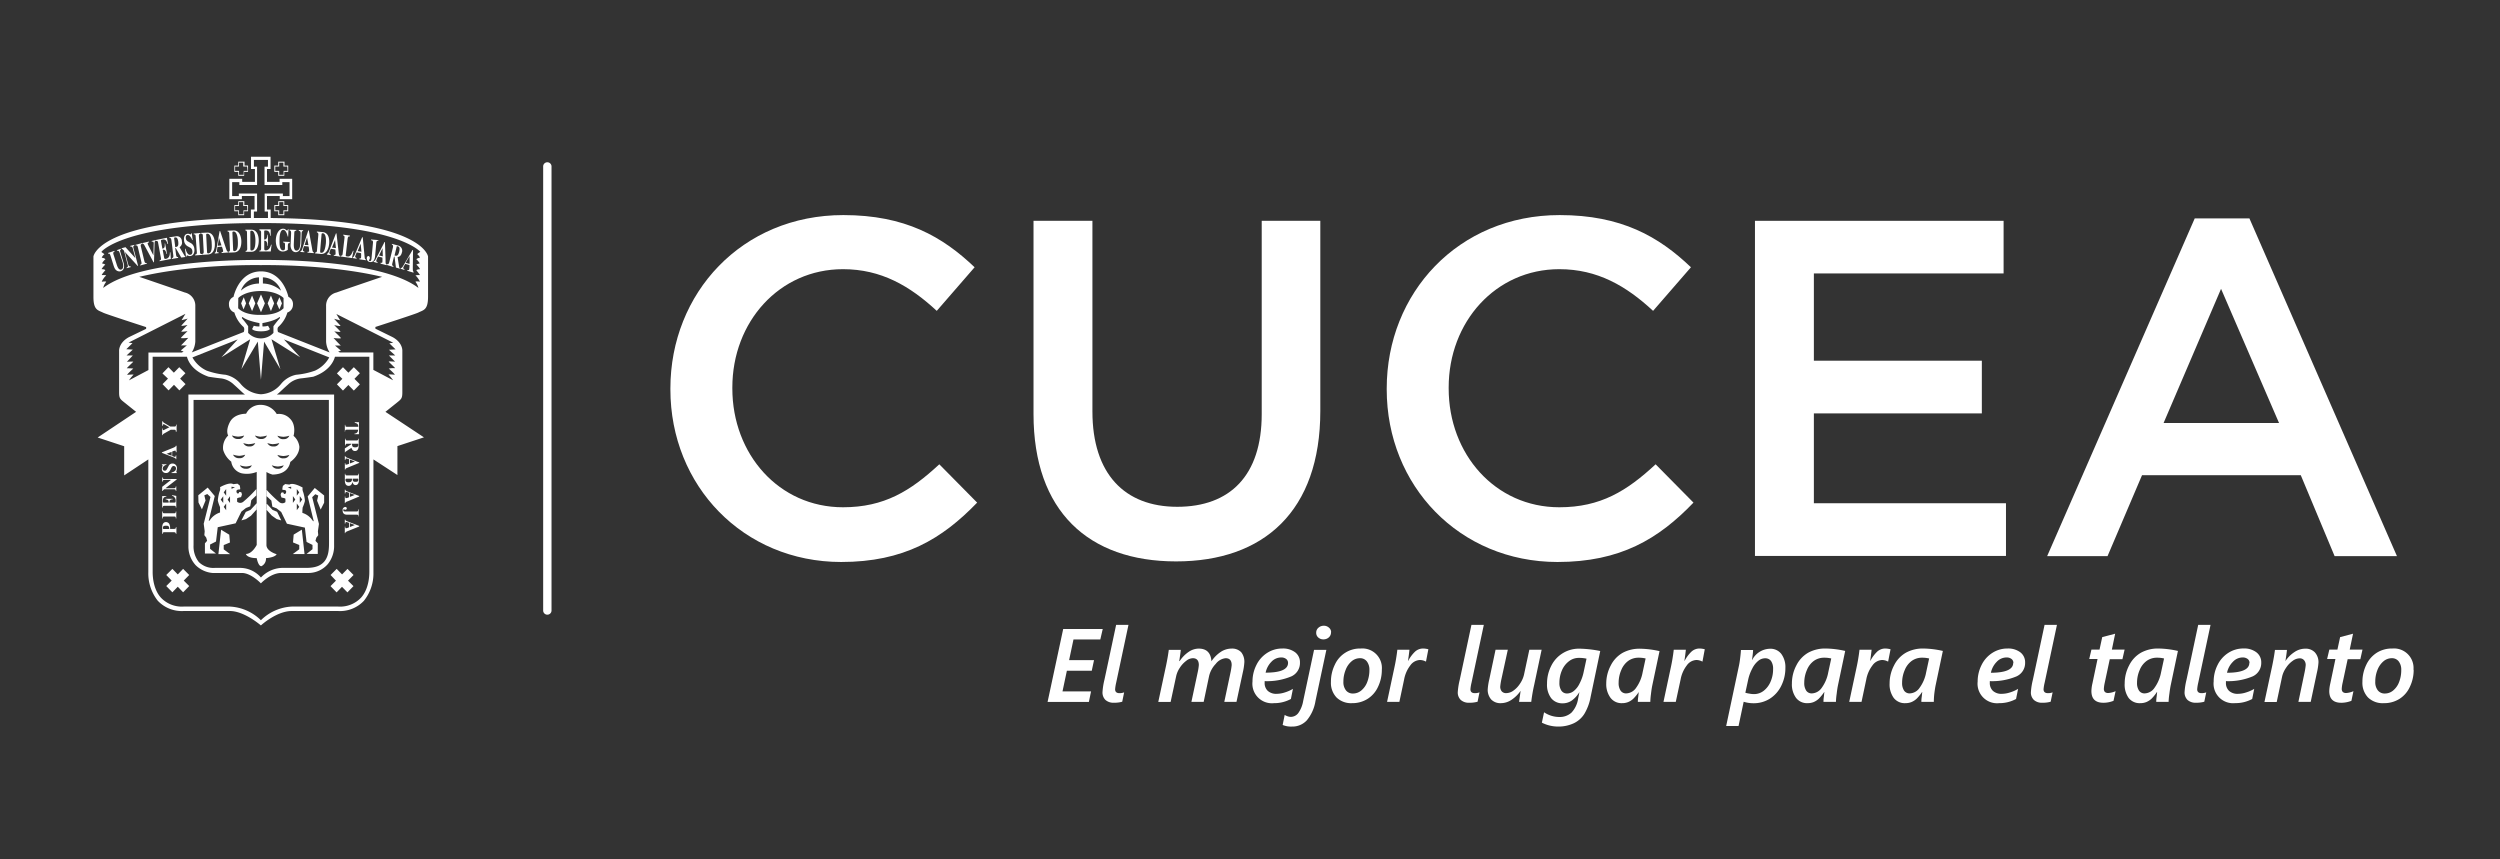 <svg xmlns="http://www.w3.org/2000/svg" viewBox="0 0 640 220"><rect x="0" y="0" width="640" height="220" fill="#333333" stroke="none"/><defs><style>.b514507e-4e1c-42c8-88d8-eca8109040fa,.f3b661da-df75-4548-9264-8769cdae2a81{fill:#fff;}.f3b661da-df75-4548-9264-8769cdae2a81{fill-rule:evenodd;}.ec1d80cc-57a2-4873-96e5-b05d0ce2addd{fill:none;}</style></defs><g id="bc7341aa-aa3a-40e1-82d0-fe8bdfac9c85" data-name="Layer 2"><g id="b320e02e-39ca-439a-be63-5fc628ed400a" data-name="Layer 1"><path class="f3b661da-df75-4548-9264-8769cdae2a81" d="M72.78,52.5v-1H71.23v1h-1v1.59h1v1h1.55v-1h1V52.5Zm.77,1.35h-1v1H71.47v-1h-1V52.74h1v-1h1.08v1h1Zm-11-1.35v-1H61v1h-1v1.59h1v1H62.5v-1h1V52.5Zm.78,1.35h-1v1H61.19v-1h-1V52.74h1v-1h1.08v1h1Zm9.5-11.46v-1H71.23v1h-1V44h1v1h1.55V44h1V42.39Zm.77,1.36h-1v1H71.47v-1h-1V42.64h1v-1h1.08v1h1Zm-11-1.36v-1H61v1h-1V44h1v1H62.5V44h1V42.39Zm.78,1.36h-1v1H61.19v-1h-1V42.64h1v-1h1.08v1h1Zm-1.65,33.9.67-1.56L63,77.65l-.66,1.57Zm1.95,0,.85-2,.83,2-.83,2Zm8.5,0-.66-1.56-.68,1.56.68,1.57Zm-2,0-.82-2-.84,2,.84,2Zm-2.37,0-1-2.29-1,2.29,1,2.29Zm20.46,58.83v-1.65h.13c0,.3,0,.41.22.41a3.27,3.27,0,0,0,.72-.25v-1.14a3.9,3.9,0,0,0-.7-.22c-.21,0-.21.23-.24.42h-.13V133h.13c0,.28.24.35.63.5l2.92,1.13v.16l-2.79,1.12c-.59.24-.76.32-.76.57Zm1.29-1.56,1.28-.51-1.28-.49Zm2.19-2.71c0-.29,0-.45-.49-.45H88.87c-1,0-1.16-.59-1.16-1.11a.77.77,0,0,1,.67-.87.37.37,0,0,1,.4.35.37.37,0,0,1-.4.37c-.19,0-.19-.13-.33-.13s-.16.08-.16.23c0,.33.3.33.45.33h3c.35,0,.36-.24.36-.53h.13v1.81Zm-3.48-3.44v-1.65h.13c0,.31,0,.41.22.41a2.7,2.7,0,0,0,.72-.23v-1.14a3.89,3.89,0,0,0-.7-.24c-.21,0-.21.26-.24.41h-.13v-1h.13c0,.28.24.36.63.52l2.92,1.12v.14l-2.79,1.17c-.59.21-.76.29-.76.53Zm1.29-1.56,1.28-.51-1.28-.47Zm-1.16-5.94c0,.29.07.44.39.44h2.6c.33,0,.35-.21.36-.44h.13v1.58c0,.29,0,1.33-.86,1.33-.59,0-.72-.58-.8-.8h0c-.08.44-.34,1-.94,1s-1-.37-1-1.45v-1.64Zm.38,1.27c-.25,0-.34.09-.34.31,0,.56.48.62.81.62.77,0,.84-.44.86-.77v-.16Zm1.5,0c0,.68.2.81.74.81s.7-.13.7-.53-.13-.28-.26-.28Zm-2-2.33v-1.65h.13c0,.3,0,.4.22.4a3.19,3.19,0,0,0,.72-.24v-1.15a4.44,4.44,0,0,0-.7-.21c-.21,0-.21.25-.24.42h-.13v-1.06h.13c0,.28.24.36.63.52l2.92,1.14v.12l-2.79,1.15c-.59.25-.76.3-.76.56Zm1.29-1.57,1.28-.49-1.28-.5Zm-1.29-2.79v-1.06l1.67-1.07v-.13h-1c-.43,0-.45.11-.5.45h-.13v-1.72h.13c0,.34.07.44.5.44H91.2c.45,0,.47-.15.49-.44h.13V114c0,.34,0,1.46-.94,1.46-.66,0-.81-.55-.91-.82l-1.51,1a.25.25,0,0,0-.12.22Zm1.84-2.26c0,.67.12.93.83.93.53,0,.77-.21.77-.61s-.06-.28-.24-.32Zm-1.84-3v-1.82h.13c0,.37,0,.49.5.49h2.81c0-.35,0-.87-.9-1v-.17l1.07,0v3.07H90.75V111a.88.88,0,0,0,.9-1H88.84c-.46,0-.47.12-.5.5Zm-46.55-2.75a.43.43,0,0,0,.2.36l1.66,1h1c.45,0,.45-.14.49-.5h.13v1.8H45c0-.35,0-.49-.49-.49h-.79l-1.77,1a.46.46,0,0,0-.29.39h-.14v-1.7h.14c0,.35,0,.42.18.42a1.09,1.09,0,0,0,.3-.13l1.23-.61-1-.57a1.39,1.39,0,0,0-.47-.21c-.22,0-.24.19-.24.44h-.14v-1.13Zm3.47,6.28v1.65H45c0-.31,0-.41-.21-.41a3.23,3.23,0,0,0-.7.24v1.14a3,3,0,0,0,.68.22c.21,0,.22-.25.23-.4h.13v1H45c0-.26-.23-.34-.63-.49l-2.92-1.14v-.13l2.81-1.14c.57-.24.75-.33.74-.56Zm-1.26,1.55-1.3.51,1.3.49Zm-1.28,3.29c-.37.09-1,.4-1,1a.5.5,0,0,0,.51.54c.28,0,.4-.09.63-.52l.39-.75a1.09,1.09,0,0,1,1-.57,1.13,1.13,0,0,1,1.1,1.27,4.2,4.2,0,0,1-.18.89c0,.09.1.12.18.14v.15H43.92v-.15c.52-.11,1.13-.4,1.13-1a.59.59,0,0,0-.58-.66c-.35,0-.49.23-.66.57l-.16.35c-.44.87-.9.87-1.15.87a1,1,0,0,1-1.06-1.13,3.29,3.29,0,0,1,.19-.79c0-.13-.1-.15-.19-.17v-.15h1.15ZM45,125.71c0-.31-.08-.45-.42-.45H42.05c-.39.28-.39.38-.39.43h-.14v-1.07l2.27-1.77h-1.6c-.33,0-.51.06-.53.46h-.14v-1.09h.14c0,.36.16.41.41.41h3.16v.13L42.33,125h2.15c.37,0,.48-.11.52-.48h.13v1.16Zm-3.48,4.22V127h1.07v.12c-.75.12-.89.48-.89,1.17,0,.29,0,.37.25.37h1.24c0-.49-.12-.74-.79-.82v-.14h1.81v.14c-.67,0-.84.31-.84.82h1.29c.25,0,.31-.08.31-.41a1.31,1.31,0,0,0-.95-1.36v-.14l1.11.2v3H45c0-.28,0-.46-.37-.46H42.05c-.37,0-.39.23-.39.46Zm3.61,1v1.79H45c0-.28,0-.49-.37-.49H42.05c-.37,0-.39.25-.39.49h-.14v-1.79h.14c0,.24,0,.47.39.47h2.58c.33,0,.35-.19.37-.47ZM45,136.68c0-.27,0-.27-.08-.29s-.11-.15-.41-.15H42.14c-.44,0-.46.17-.48.44h-.14V135c0-.4.09-1.35,1-1.35a1,1,0,0,1,.81.47,2.48,2.48,0,0,1,.21,1.28h1c.43,0,.45-.1.49-.45h.13v1.7Zm-1.68-1.25c0-.63-.14-.85-.8-.85s-.81.17-.81.59c0,.17.06.24.19.26Zm29.26-23a1.59,1.59,0,0,1-1.57-.89,6.05,6.05,0,0,0,1.54.28,5.81,5.81,0,0,0,1.52-.28A1.43,1.43,0,0,1,72.58,112.41Zm0,4.91a1.59,1.59,0,0,1-1.57-.89,5.87,5.87,0,0,0,1.54.29,5.64,5.64,0,0,0,1.52-.29A1.43,1.43,0,0,1,72.58,117.32ZM71.16,120a1.59,1.59,0,0,1-1.58-.89,5.44,5.44,0,0,0,1.54.31,5.31,5.31,0,0,0,1.51-.31A1.4,1.4,0,0,1,71.16,120ZM63,120a1.63,1.63,0,0,1-1.59-.89,5.66,5.66,0,0,0,1.56.31,5.3,5.3,0,0,0,1.5-.31A1.41,1.41,0,0,1,63,120Zm-3.29-3.6a5.88,5.88,0,0,0,1.55.29,5.62,5.62,0,0,0,1.51-.29,1.42,1.42,0,0,1-1.49.89A1.62,1.62,0,0,1,59.67,116.43Zm-.28-4.91a6.16,6.16,0,0,0,1.54.28,5.83,5.83,0,0,0,1.53-.28,1.43,1.43,0,0,1-1.5.89A1.62,1.62,0,0,1,59.39,111.52Zm4.39,2.2a6,6,0,0,0,1.52-.27,1.43,1.43,0,0,1-1.48.87,1.59,1.59,0,0,1-1.58-.87A6.36,6.36,0,0,0,63.78,113.72Zm3-1.92a5.83,5.83,0,0,0,1.53-.28,1.45,1.45,0,0,1-1.5.89,1.61,1.61,0,0,1-1.58-.89A6.07,6.07,0,0,0,66.76,111.8Zm3.15,1.92a6,6,0,0,0,1.52-.27,1.4,1.4,0,0,1-1.48.87,1.59,1.59,0,0,1-1.57-.87A6,6,0,0,0,69.91,113.72Zm5.2-2.17s.73-2.67-.89-4.3A3.87,3.87,0,0,0,70.85,106a4.82,4.82,0,0,0-4.1-2.36A4.06,4.06,0,0,0,63,105.92s-3-.12-4.17,2.17-.41,3.4-.41,3.4a4.32,4.32,0,0,0-1.29,3.69,6,6,0,0,0,2.07,3,3.57,3.57,0,0,0,2.72,3,6.8,6.8,0,0,0,3.8-.37V139.5s-1.12,2.31-2.77,2.31c0,0,.22,1.07,2.77,1.07,0,0,.36,2.07,1.19,2.07a2.1,2.1,0,0,0,1.18-2.07s2.25-.12,2.73-1c0,0-2.61-.73-2.61-2.36V120.83a6,6,0,0,0,1.59.67c.3-.06,3.87.13,4.52-3.25,0,0,2.32-1.52,2.32-3.88A4.33,4.33,0,0,0,75.11,111.55ZM50.76,126.79l.05,1.85.88,1.76.93-2.27-.31-1.32.76-.34.81.76-1.73,6.85L52.4,136l-.09,1,.49.65.22.8-.56.64v2.62H55.3l-1.52-1.22v-1.09l1.52-.77.44-3.66,4.58-1,1.48-3,1.16-.92,1.1-.44.27-1.56,1.28-1.22v-1.63a30.84,30.84,0,0,1-3.33,3.25,1.23,1.23,0,0,1-1.57,0,8.12,8.12,0,0,1,0-.86c.07-.15,1-.32,1-.32l.23-.68-.13-.51a.79.79,0,0,0-.58-.12c-.14.68-.7.37-.7-.18s.78-.45.92-.5-.08-1-.08-1l-.58-.46-1.07.13c-1-.63-3.39.77-3.39.77a1.79,1.79,0,0,1-.13,1.14,10.43,10.43,0,0,0-.44,2.28,9,9,0,0,0,.57,1.67c0,.22,0,1.39,0,1.39a4.89,4.89,0,0,0-2.63,2,.39.39,0,0,1-.27.14l1.55-6.35-1.81-2.17Zm8.51-1.65,0-.54.89.14Zm-1,2.77.62-.87v1.72Zm-1,1.85.63-.86v1.72Zm0-3.71.63-.85v1.71Zm-.77,1.86.65-.87v1.72Zm.1,7.7,2.09,1.27.18,2-1.6.66v1.09l1.64,1.23h-3Zm9.12-6.79-1.6,1.72-1.2.51-1.12,2.17,1.17-.33,1.28-.86,1.42-1.58Zm14.86-3.9-1.81,2.17,1.55,6.35a.4.4,0,0,1-.27-.14,4.8,4.8,0,0,0-2.64-2,10.82,10.82,0,0,1,.07-1.39,9.72,9.72,0,0,0,.58-1.67,9.93,9.93,0,0,0-.45-2.28,1.87,1.87,0,0,1-.13-1.14s-2.36-1.4-3.39-.77L73,123.92l-.58.46s-.22.9-.09,1,.93-.1.93.5-.58.86-.72.18a.79.79,0,0,0-.57.12l-.14.51.23.68s1,.17,1,.32a4.88,4.88,0,0,1,0,.86,1.21,1.21,0,0,1-1.56,0,33.21,33.21,0,0,1-3.34-3.25v1.63l1.31,1.22.25,1.56,1.11.44,1.16.92,1.46,3,4.6,1,.43,3.66,1.52.77v1.09l-1.52,1.22h2.87V139.1l-.59-.64.22-.8.49-.65-.09-1,.27-1.88-1.73-6.85.8-.76.75.34-.3,1.32.92,2.27.89-1.76,0-1.85Zm-6.94-.18.9-.14,0,.54Zm1.34,4V127l.62.87Zm1,1.86V128.9l.63.86Zm0-3.71V125.2l.63.85Zm.76,1.85V127l.62.87Zm.53,6.85-2.09,1.27-.17,2,1.6.66v1.09l-1.65,1.23h3Zm-9.12-6.79,1.6,1.72,1.2.51L72,133.22l-1.16-.33L69.58,132l-1.43-1.58Zm22.36,18.4-1.55-1.57-1.39,1.42-1.38-1.42-1.56,1.57L86,148.65l-1.39,1.4,1.56,1.6,1.38-1.43,1.39,1.43,1.55-1.6-1.4-1.4Zm-42.07,0-1.56-1.57-1.37,1.42-1.38-1.42-1.57,1.57,1.39,1.43-1.39,1.4,1.57,1.6,1.38-1.43,1.37,1.43,1.56-1.6-1.4-1.4ZM92.13,95.54,90.58,94l-1.39,1.41L87.8,94l-1.55,1.59,1.39,1.39-1.39,1.41,1.55,1.6,1.39-1.43,1.39,1.43,1.55-1.6-1.39-1.41Zm-44.66,0L45.89,94l-1.38,1.41L43.12,94l-1.54,1.59L43,96.93l-1.39,1.41,1.54,1.6,1.39-1.43,1.38,1.43,1.58-1.6-1.39-1.41ZM105.85,69.8l-1.57-.47,0-.19c.32,0,.4.06.47-.18a6.13,6.13,0,0,0,.08-1.09l-1.08-.32a6.52,6.52,0,0,0-.5.91c-.08.29.13.39.29.46l0,.18-1-.3.06-.18c.28,0,.42-.22.73-.75L105.61,64l.13,0-.06,4.35c0,.88,0,1.15.22,1.23Zm-1-2.24,0-2-1,1.71Zm-2.49,1.22-1-.28L101,65.71l-.14,0-.39,1.57c-.16.65-.07.68.26.87l-.06.19L99,67.82l.06-.18c.34,0,.46,0,.62-.62l.88-3.55c.16-.7,0-.75-.24-.86l0-.19,1.56.43a1.36,1.36,0,0,1,1,1.81c-.24,1-.8,1.09-1.1,1.15l.41,2.56c0,.18.1.2.17.21ZM101,65.41c.64.17.92.07,1.19-1,.2-.82.09-1.21-.31-1.33s-.28,0-.37.24Zm-2,2.49-1.57-.4,0-.23c.32,0,.41.08.46-.2a6.85,6.85,0,0,0,0-1.13l-1.11-.27a6.09,6.09,0,0,0-.44,1c-.09.3.15.37.32.46l0,.18-1-.25,0-.19c.27,0,.41-.26.69-.82l2.09-4.1.11,0,.15,4.49c0,.9,0,1.21.28,1.24Zm-1-2.27-.07-2.08-.89,1.84Zm-1.13-4c-.32,0-.49,0-.55.66l-.29,3.25c-.13,1.36-.76,1.6-1.31,1.55a.93.93,0,0,1-.82-1c0-.41.28-.56.43-.56a.52.52,0,0,1,.34.61c0,.28-.17.25-.19.46a.22.22,0,0,0,.2.26c.34,0,.38-.4.42-.63l.39-4.15c0-.5-.2-.55-.5-.57l0-.2,1.87.15Zm-3.15,5L92,66.38l0-.21c.3,0,.39,0,.43-.23a5.47,5.47,0,0,0,0-1.13l-1.11-.2a10.51,10.51,0,0,0-.4,1c0,.29.19.39.36.42l0,.2-1-.17,0-.21c.28,0,.38-.28.64-.86l1.79-4.25.15,0,.43,4.47c.08.92.11,1.18.35,1.2Zm-1.19-2.19-.2-2.05-.77,1.89ZM90.1,66.06l-2.88-.39,0-.21c.29,0,.45,0,.5-.53l.47-4c.07-.56-.14-.6-.34-.66v-.2l1.74.24,0,.2c-.35,0-.51,0-.61.7l-.45,3.94c-.06.39,0,.46.4.5.73.12,1.09-.54,1.43-1.45l.15,0Zm-3-.35-1.65-.25,0-.2c.34,0,.42,0,.46-.26a7.37,7.37,0,0,0-.07-1.13l-1.14-.18a5.66,5.66,0,0,0-.38,1c0,.31.19.38.36.43l0,.21-1-.17,0-.21c.29,0,.4-.29.65-.87L86,59.75l.14,0,.52,4.52c.1.92.15,1.2.4,1.23ZM86,63.52l-.23-2.07L85,63.37Zm-5.32,1.13c.32,0,.44-.19.46-.49l.36-4.09c0-.49-.18-.53-.38-.57l0-.23,1.54.15c1.39.14,1.72,1.63,1.61,2.91-.14,1.52-.77,2.73-2.06,2.69l-1.56-.15Zm1.28-.44c0,.34,0,.49.23.5.57.06,1-.42,1.23-2.39.06-.77.1-2.53-.77-2.61-.31,0-.33.17-.34.36Zm-1.63.6-1.61-.13v-.21c.31,0,.42,0,.42-.28A6.21,6.21,0,0,0,79,63.1L77.84,63a7.14,7.14,0,0,0-.31,1c0,.31.22.36.38.38v.2l-1-.08v-.21c.28,0,.38-.29.58-.91L78.91,59l.15,0,.79,4.38c.15.89.21,1.18.45,1.18Zm-1.37-2.05-.35-2-.62,1.94Zm-1.35-3.62c-.26,0-.39.13-.4.66l-.09,2.63A4.57,4.57,0,0,1,76.71,64a1.2,1.2,0,0,1-1,.56,1.21,1.21,0,0,1-1-.57,2.21,2.21,0,0,1-.31-1.49l.12-2.74c0-.69-.12-.7-.38-.75v-.22l1.71.07v.21c-.34,0-.5,0-.52.73l-.12,2.74c0,.47,0,1.6.67,1.61.88,0,.93-1.21,1-1.72l.08-2.51c0-.49,0-.77-.47-.83l0-.21,1.09.06Zm-3.47,3.09c-.31,0-.42.06-.46.72l0,1a2.21,2.21,0,0,1-1.36.44c-1.26-.07-1.76-1.53-1.71-3,.08-1.6.83-2.88,1.92-2.84.44,0,.81.44.94.47s.19-.17.25-.37h.14l-.09,1.91h-.12c-.15-.73-.52-1.68-1.09-1.72-.74-.05-1,1.18-1,2.6,0,.57-.1,2.6.85,2.64.45,0,.53-.21.55-.57l0-.84c0-.53-.14-.56-.48-.61v-.2l1.7.08ZM66.4,58.71l2.9,0,0,1.69h-.11C69,59.25,68.68,59,68,59c-.29,0-.36,0-.37.4l0,1.92c.48,0,.74-.2.83-1.22h.13l0,2.83h-.14c0-1.06-.3-1.3-.8-1.31v2c0,.38.07.48.41.48s1-.2,1.33-1.46h.14l-.22,1.74-2.92,0v-.2c.27,0,.44-.06.45-.6l0-4c0-.55-.19-.57-.41-.6Zm-3.52,5.53c.3,0,.41-.25.41-.56l-.06-4.13c0-.5-.22-.52-.41-.54V58.8l1.53,0c1.39,0,1.88,1.44,1.89,2.72,0,1.55-.52,2.86-1.78,2.94H62.88Zm1.21-.6c0,.35.06.49.3.49.58,0,1-.54,1-2.54,0-.77-.15-2.54-1-2.53-.32,0-.31.21-.31.41Zm-5.62.8c.32,0,.42-.26.4-.57l-.18-4.07c0-.49-.24-.51-.43-.53v-.21L59.78,59c1.4-.07,1.92,1.33,2,2.61.07,1.5-.42,2.83-1.69,3l-1.57.07Zm1.21-.62c0,.32.08.47.31.47.57,0,1-.59.9-2.55,0-.77-.24-2.5-1.08-2.47-.34,0-.31.23-.31.41Zm-1.31.82-1.63.13v-.21c.31-.06.4-.08.38-.35a6.2,6.2,0,0,0-.31-1.06l-1.12.08a8.14,8.14,0,0,0-.15,1.07c0,.31.26.31.44.32l0,.19-1,.1,0-.21c.29-.09.32-.36.44-1l.8-4.54h.14l1.4,4.17c.29.86.39,1.12.63,1.09Zm-1.67-1.8-.64-1.93-.32,2ZM51.76,65c.33,0,.4-.27.39-.57l-.22-4.09c0-.51-.26-.51-.45-.52v-.2L53,59.55c1.4-.08,1.93,1.32,2,2.59.08,1.54-.38,2.86-1.65,3l-1.58.1ZM53,64.41c0,.32.08.47.34.46.54-.06,1-.61.85-2.59,0-.75-.25-2.51-1.12-2.45-.32,0-.3.22-.28.42Zm-1.3.84-1.75.14,0-.21c.29-.05.47-.12.44-.63l-.3-4c0-.56-.28-.56-.51-.56v-.2l1.76-.15v.22c-.23,0-.47.07-.42.63l.28,4c0,.54.25.54.53.54Zm-2.46-3.76C49,61,48.6,60.08,48,60.17c-.26,0-.51.32-.43.82a1,1,0,0,0,.63.86l.81.48a1.84,1.84,0,0,1,.74,1.39c.1.69-.09,1.69-1,1.82-.47.07-.73-.17-.87-.15s-.11.17-.11.29l-.15,0-.27-2,.15,0c.2.79.59,1.65,1.23,1.55s.52-.86.51-1a1.08,1.08,0,0,0-.68-.89l-.37-.21a1.86,1.86,0,0,1-1.07-1.56c-.07-.48-.07-1.59.89-1.72.38-.06.65.17.8.15s.13-.13.13-.28l.15,0,.24,1.71ZM47.4,65.8l-1,.14L45,63.51l-.14,0,.2,1.62c.1.66.2.66.54.69l0,.2L44,66.29l0-.21c.33-.11.43-.14.35-.81l-.45-3.63c-.09-.72-.24-.72-.53-.7l0-.2,1.6-.23a1.27,1.27,0,0,1,1.59,1.24,1.37,1.37,0,0,1-.6,1.52l1.28,2.19c.09.15.17.15.21.13Zm-2.53-2.53c.65-.11.87-.32.76-1.39-.11-.83-.37-1.14-.76-1.1s-.27.14-.27.41Zm-5-1.83,2.86-.57.31,1.6-.15,0c-.31-1.12-.7-1.23-1.37-1.1-.27.06-.34.1-.29.45l.34,1.85c.47-.09.69-.35.59-1.34l.11,0,.5,2.7-.12,0c-.24-1-.54-1.17-1-1.08L42,65.89c.05.35.18.44.49.37.47-.09,1-.41,1-1.66l.14,0,.1,1.7-2.88.57,0-.19c.28-.1.42-.15.34-.66l-.71-3.86c-.09-.53-.31-.5-.54-.47Zm0,.21c-.25.12-.29.28-.3.73l-.15,4.76-.12,0L37,62.84c-.22-.41-.29-.42-.52-.42l0-.2,1.63-.38.06.18c-.31.12-.42.15-.35.43a5.57,5.57,0,0,0,.28.63l1.17,2.29.07-2.68a2.48,2.48,0,0,0,0-.55c-.07-.3-.21-.3-.5-.26l0-.19,1-.24Zm-2.29,5.86-1.7.46,0-.2c.26-.1.43-.18.32-.68l-.91-3.8c-.12-.52-.36-.48-.58-.44l0-.18,1.68-.45,0,.2c-.21.07-.45.14-.33.68l.91,3.79c.13.49.33.46.59.43Zm-5.16,1c.28-.13.39-.22.27-.7l-.94-3.62c-.42-.46-.5-.46-.57-.44l-.05-.21,1-.26,2.52,2.8h0l-.61-2.32c-.1-.45-.24-.7-.65-.61l-.05-.21,1.05-.26,0,.17c-.33.17-.3.36-.21.71l1.17,4.5-.13,0-3.24-3.56h0l.81,3.06c.14.54.26.66.64.63l.07.18-1.1.3ZM31,63.82c-.24.16-.33.28-.16.78L31.55,67a3.28,3.28,0,0,1,.19,1.54,1.2,1.2,0,0,1-.77.88,1.28,1.28,0,0,1-1.11-.16c-.3-.21-.5-.44-.77-1.25l-.79-2.51c-.2-.63-.32-.59-.62-.55l0-.2,1.6-.53.05.2c-.3.13-.44.18-.24.83l.8,2.51c.15.43.46,1.46,1.16,1.24s.49-1.44.33-1.9l-.73-2.29c-.15-.45-.28-.7-.71-.6l0-.18,1-.35ZM67.3,71a5.1,5.1,0,0,1,4.64,3.41,7.25,7.25,0,0,0-4.64-1.83Zm-1,0v1.58a7.2,7.2,0,0,0-4.63,1.83A5.11,5.11,0,0,1,66.25,71ZM61,76.29s1.61-1.79,5.8-1.79h0c4.18,0,5.79,1.79,5.79,1.79v2.62c-1.91,1.94-5.68,1.69-5.81,1.69s-3.89.25-5.81-1.69Zm.95,5.15c-.1-.17.14-.29.14-.29,1.15,1,4.33,1.56,4.33,1.56v.85a3.83,3.83,0,0,1-1.44-.17l-.44.84s.33.59,2.27.59h0c2,0,2.28-.59,2.28-.59l-.47-.84a3.82,3.82,0,0,1-1.44.17v-.85s3.17-.51,4.36-1.56c0,0,.2.12.12.29A25.94,25.94,0,0,0,70,83.51v1.71a4.42,4.42,0,0,1-6.47,0V83.51A22.91,22.91,0,0,0,61.91,81.44Zm22.28,57.25c0,1.58,0,3.68-1.28,5.14-.92,1-2.22,1.55-4.59,1.55H72.11a7.79,7.79,0,0,0-5.31,2.46,7.08,7.08,0,0,0-5.25-2.46H55a5.28,5.28,0,0,1-4.1-1.5,6.46,6.46,0,0,1-1.35-4.3v-37.2H84.19Zm1.56-47.36h8.76v55.06c0,1.36-.21,4.49-2.13,6.62a7.36,7.36,0,0,1-5.82,2.27H74.69a12.15,12.15,0,0,0-7.9,3.5,12.17,12.17,0,0,0-7.94-3.5H47a7.37,7.37,0,0,1-5.8-2.27c-1.92-2.13-2.12-5.26-2.12-6.62V91.33h8.78c.28,1.1,1.37,3.64,5.53,5.11,0,0,2.08.33,3.21.43a5.86,5.86,0,0,1,3.3,1.61c.7.61,2.1,1.94,2.35,2.16l.46.36H48.23v39a7.12,7.12,0,0,0,1.85,4.68,7,7,0,0,0,4.3,2h7.54c2.36,0,4.87,2.66,4.87,2.66s2.47-2.66,5.2-2.66H79.1a6.55,6.55,0,0,0,4.81-2.26,7.33,7.33,0,0,0,1.62-4.85V101H70.87l.47-.36c.25-.22,1.64-1.55,2.35-2.16A5.83,5.83,0,0,1,77,96.87c1.12-.1,3.2-.43,3.2-.43C84.35,95,85.44,92.43,85.75,91.33ZM87,90.23,86.56,90l.73-.23-1.54-1.32s1.62,0,1.51,0-1.87-1.92-1.87-1.92,2,.24,1.87,0-1.84-1.85-1.71-1.74,1.65.26,1.61.12-1.61-1.68-1.61-1.68,1.71.37,1.61.18-1.77-1.9-1.61-1.81,1.56.41,1.56.41c-.26-.35-1-1.63-1-1.63l14.56,7.36-1,.15,1.6,1.55-1.7.1L101.18,91l-1.62,0,1.58,1.59s-1.7-.15-1.62,0,1.79,1.71,1.62,1.67a5.88,5.88,0,0,0-1.62.1c.14.08,1.75,1.58,1.52,1.58a9.16,9.16,0,0,0-1.6-.08,13.51,13.51,0,0,1,1.2,1.49l-5.06-2.66V90.23Zm-37.91,0A5.89,5.89,0,0,0,50,87.45V78.39a3.46,3.46,0,0,0-2.72-3.52c-.95-.36-11.63-4-11.63-4,14-3.33,30.58-3,31.1-3h0c.51,0,17.07-.31,31.07,3,0,0-10.67,3.62-11.63,4a3.45,3.45,0,0,0-2.71,3.52v9.06a5.59,5.59,0,0,0,.92,2.78h0L71.17,85s-.36-1,.17-1.39A8,8,0,0,0,73.57,80a2.09,2.09,0,0,0,1.43-2,2,2,0,0,0-1.17-2s-1.3-6.49-7-6.53h0c-5.75,0-7.05,6.53-7.05,6.53a1.94,1.94,0,0,0-1.16,2A2.09,2.09,0,0,0,60,80a8,8,0,0,0,2.23,3.6c.55.42.17,1.39.17,1.39l-13.23,5.2ZM38,94.73l-5,2.65a13.51,13.51,0,0,1,1.2-1.49,9.33,9.33,0,0,0-1.61.08c-.23,0,1.37-1.5,1.51-1.58s-1.41-.13-1.61-.1,1.53-1.54,1.61-1.67-1.61,0-1.61,0L34,91l-1.6,0L34,89.5l-1.67-.1,1.59-1.55-1-.15,14.55-7.36s-.77,1.28-1,1.63c0,0,1.38-.32,1.55-.41s-1.51,1.63-1.59,1.81S48,83.19,48,83.19s-1.55,1.56-1.59,1.68,1.46-.05,1.59-.12-1.55,1.52-1.67,1.74,1.87,0,1.87,0-1.75,1.87-1.87,1.92,1.5,0,1.5,0l-1.56,1.32L47,90l-.42.24H38ZM64.23,55.81c-39.16.39-40.31,9.86-40.31,9.86V76c0,3.44,1.18,3.39,2.49,4.05.67.35,11,3.69,11,3.69v.44L33,86.31c-2.67,1.46-2.51,3.54-2.51,3.54v10.51c0,1.58.22,1.77,1.35,2.67l3,2.4L25,112l6.79,2.24v7.46l6.18-4.09v28.88a11.28,11.28,0,0,0,2.42,7.3,8.43,8.43,0,0,0,6.6,2.63H58.85c3.71,0,7.94,3.69,7.94,3.69s4-3.69,7.9-3.69H86.56a8.38,8.38,0,0,0,6.61-2.63,11.18,11.18,0,0,0,2.43-7.3V117.61l6.14,4V114.2l6.79-2.24-9.86-6.53,3-2.4c1.12-.9,1.33-1.09,1.33-2.67V89.85s.18-2.08-2.48-3.54L96.1,84.14V83.7s10.35-3.34,11-3.69c1.31-.66,2.48-.61,2.48-4.05V65.67s-1.17-9.47-40.29-9.86V53.64h-.94V50.18h3.26V51h3.19V45.78H71.57v.78H68.35V43.27h.91V40.13h-5v3.14h1v3.29H62v-.78H58.71V51h3.21v-.82h3.25v3.46h-.94ZM107.41,66c-.28,0-1,.32-.75.46s.88,1,.75,1-1,.24-.75.37,1,1.12.83,1.09-1,.13-.88.3,1,1.19.85,1.19-1.35,0-1,.22,1.17,1.54,1,1.49-1.42-.22-1,.16a4.11,4.11,0,0,1,.65,1.43c-10-7.64-39.83-7.16-40.31-7.16h0c-.49,0-30.36-.48-40.38,7.16a3.73,3.73,0,0,1,.67-1.43c.41-.38-.84-.18-1-.16s.62-1.25,1-1.49-.8-.22-1-.22.67-1,.84-1.19-.72-.35-.89-.3.63-1,.86-1.09-.63-.42-.76-.37.47-.85.76-1-.5-.49-.76-.46.3-.76.53-.84-.63-.55-.71-.65S31.8,57.1,66.79,57.1h0c34.92,0,40.81,7.38,40.81,7.38s-.94.54-.73.65S107.68,66,107.41,66ZM74.12,50.2h-1.7v-.65H67.75v4.6h.85v1.66c-.6,0-1.2,0-1.82,0h0c-.6,0-1.21,0-1.79,0V54.15h.82v-4.6H61.14v.65H59.43V46.63h1.84v.73h4.54V42.67H65V40.94H68.6v1.73h-.88v4.69h4.55v-.73h1.85Zm6.54,44.68a19.46,19.46,0,0,1-4.85,1.06,6.71,6.71,0,0,0-3.87,2.36,7,7,0,0,1-5.15,2.63,7.36,7.36,0,0,1-5.17-2.63,6.78,6.78,0,0,0-3.89-2.36,19.31,19.31,0,0,1-4.82-1.06,8,8,0,0,1-3.65-3.38l11.59-4.61-4.16,4.57,7.36-4.61-2.26,7.66L66,87.45l.8,9.76h0l.81-9.76,4.17,7.06L69.5,86.85l7.35,4.61-4.16-4.57,11.6,4.61A8,8,0,0,1,80.66,94.88Z"></path><path class="b514507e-4e1c-42c8-88d8-eca8109040fa" d="M171.62,99.69v-.24c0-24.4,18.28-44.39,44.27-44.39,15.82,0,25.39,5.51,33.61,13.36l-9.69,11.16c-6.87-6.37-14.23-10.67-24-10.67-16.31,0-28.33,13.49-28.33,30.29v.25c0,16.8,11.9,30.41,28.33,30.41,10.55,0,17.29-4.17,24.65-11l9.69,9.81c-9,9.32-18.76,15.2-34.83,15.2C190.26,143.84,171.62,124.35,171.62,99.69Z"></path><path class="b514507e-4e1c-42c8-88d8-eca8109040fa" d="M264.58,106V56.53h15.08v48.81c0,15.94,8.22,24.4,21.71,24.4S323,121.77,323,106V56.53H338v48.68c0,25.64-14.47,38.51-36.92,38.51S264.58,130.85,264.58,106Z"></path><path class="b514507e-4e1c-42c8-88d8-eca8109040fa" d="M355,99.69v-.24c0-24.4,18.27-44.39,44.27-44.39,15.82,0,25.39,5.51,33.61,13.36l-9.69,11.16c-6.87-6.37-14.23-10.67-24-10.67-16.31,0-28.33,13.49-28.33,30.29v.25c0,16.8,11.9,30.41,28.33,30.41,10.55,0,17.29-4.17,24.65-11l9.69,9.81c-8.95,9.32-18.76,15.2-34.83,15.2C373.6,143.84,355,124.35,355,99.69Z"></path><path class="b514507e-4e1c-42c8-88d8-eca8109040fa" d="M449.27,56.53h63.65V70H464.35V92.34h43v13.49h-43v23h49.18v13.49H449.27Z"></path><path class="b514507e-4e1c-42c8-88d8-eca8109040fa" d="M561.85,55.91h14l37.77,86.46H597.66L589,121.65H548.36l-8.83,20.72H524.07Zm21.58,52.37L568.59,73.94l-14.71,34.34Z"></path><path class="b514507e-4e1c-42c8-88d8-eca8109040fa" d="M140.12,157.36a1.07,1.07,0,0,1-1.07-1.07V42.61a1.07,1.07,0,0,1,2.14,0V156.29A1.07,1.07,0,0,1,140.12,157.36Z"></path><path class="b514507e-4e1c-42c8-88d8-eca8109040fa" d="M281.68,163.71h-6.87L273.69,169h6.38l-.58,2.71h-6.37L272,177h7.31l-.56,2.7H268.18l4-18.68h10.12Z"></path><path class="b514507e-4e1c-42c8-88d8-eca8109040fa" d="M285.19,179.9a3.07,3.07,0,0,1-2.2-.72,2.66,2.66,0,0,1-.75-2,17.5,17.5,0,0,1,.49-3.14q.5-2.28,3-14.08h3.16l-3.15,14.81a11.21,11.21,0,0,0-.27,1.68c0,.66.37,1,1.13,1a3.1,3.1,0,0,0,1.18-.21l-.49,2.4A7.3,7.3,0,0,1,285.19,179.9Z"></path><path class="b514507e-4e1c-42c8-88d8-eca8109040fa" d="M318.55,169.61a15.53,15.53,0,0,1-.4,2.57l-1.61,7.5h-3.12l1.63-7.71a15,15,0,0,0,.26-1.71c0-1.17-.52-1.76-1.55-1.76a3.66,3.66,0,0,0-2.54,1.47,6.68,6.68,0,0,0-1.7,3.14l-1.38,6.57H305l1.64-7.71a12.85,12.85,0,0,0,.26-1.71c0-1.17-.51-1.76-1.55-1.76a2.86,2.86,0,0,0-1.7.69A6.76,6.76,0,0,0,302,171a6.21,6.21,0,0,0-.91,2.14l-1.41,6.55h-3.16l2-9.33c.31-1.49.54-2.83.69-4h3.07c-.07.74-.2,1.69-.4,2.87H302a8.46,8.46,0,0,1,2.3-2.35,4.63,4.63,0,0,1,2.55-.84q3.06,0,3.28,3.25a8.53,8.53,0,0,1,2.41-2.42,5,5,0,0,1,2.71-.83,3.19,3.19,0,0,1,2.5.93A3.89,3.89,0,0,1,318.55,169.61Z"></path><path class="b514507e-4e1c-42c8-88d8-eca8109040fa" d="M332.79,169.62a3.75,3.75,0,0,1-2.24,3.55,16.09,16.09,0,0,1-6.8,1.2l0,.14v.26a2.72,2.72,0,0,0,.81,2.1,3.19,3.19,0,0,0,2.25.75,7,7,0,0,0,2.12-.36,9.39,9.39,0,0,0,2.06-.91l-.52,2.59a8.93,8.93,0,0,1-4.33,1.07,5,5,0,0,1-5.5-5.53,9.34,9.34,0,0,1,1-4.24,7.69,7.69,0,0,1,2.76-3.1,7.08,7.08,0,0,1,3.88-1.12,5.11,5.11,0,0,1,3.32,1A3.19,3.19,0,0,1,332.79,169.62Zm-3.05.08a1.24,1.24,0,0,0-.48-1,2,2,0,0,0-1.31-.39,3.44,3.44,0,0,0-2.5,1.14A5.55,5.55,0,0,0,324,172.2Q329.74,172.2,329.74,169.7Z"></path><path class="b514507e-4e1c-42c8-88d8-eca8109040fa" d="M330.74,186a5.56,5.56,0,0,1-2.38-.41l.52-2.58a2.83,2.83,0,0,0,.76.36,2.64,2.64,0,0,0,.79.15,2.42,2.42,0,0,0,1.95-1,7.51,7.51,0,0,0,1.23-3.05l2.79-13.11h3.15l-2.8,13.16a10.23,10.23,0,0,1-2.21,4.89A5,5,0,0,1,330.74,186Zm10-24.13a1.67,1.67,0,0,1-.56,1.3,2,2,0,0,1-1.37.51,1.91,1.91,0,0,1-1.32-.47,1.54,1.54,0,0,1-.54-1.23,1.61,1.61,0,0,1,.58-1.29,2,2,0,0,1,1.38-.5,1.88,1.88,0,0,1,1.29.48A1.52,1.52,0,0,1,340.77,161.82Z"></path><path class="b514507e-4e1c-42c8-88d8-eca8109040fa" d="M353.75,171.46a10.05,10.05,0,0,1-1,4.42,7.14,7.14,0,0,1-2.69,3.06,7.33,7.33,0,0,1-3.95,1.07,5.33,5.33,0,0,1-3.95-1.45,5.42,5.42,0,0,1-1.44-4,9.8,9.8,0,0,1,1-4.4,7.06,7.06,0,0,1,6.63-4.14,5,5,0,0,1,5.4,5.44Zm-3.18.08a3.46,3.46,0,0,0-.65-2.21,2.14,2.14,0,0,0-1.79-.83,3.29,3.29,0,0,0-2.15.82,5.37,5.37,0,0,0-1.51,2.21,8,8,0,0,0-.56,3,3.39,3.39,0,0,0,.66,2.21,2.2,2.2,0,0,0,1.79.8,3.27,3.27,0,0,0,2.18-.82,5.13,5.13,0,0,0,1.5-2.2A8.35,8.35,0,0,0,350.57,171.54Z"></path><path class="b514507e-4e1c-42c8-88d8-eca8109040fa" d="M365.05,169.38a3.28,3.28,0,0,0-1.54-.42,3.17,3.17,0,0,0-2.46,1.37,8.38,8.38,0,0,0-1.6,3.64l-1.21,5.71h-3.15l1.85-8.68a46.05,46.05,0,0,0,.78-4.66h3.1c-.09.84-.21,1.78-.37,2.82h.06a9,9,0,0,1,1.72-2.32,3.05,3.05,0,0,1,2.12-.82,5.85,5.85,0,0,1,1.31.19Z"></path><path class="b514507e-4e1c-42c8-88d8-eca8109040fa" d="M376.15,179.9a3.07,3.07,0,0,1-2.2-.72,2.63,2.63,0,0,1-.76-2,17.81,17.81,0,0,1,.5-3.14q.49-2.28,3-14.08h3.17l-3.15,14.81a10.42,10.42,0,0,0-.28,1.68q0,1,1.14,1a3.14,3.14,0,0,0,1.18-.21l-.49,2.4A7.3,7.3,0,0,1,376.15,179.9Z"></path><path class="b514507e-4e1c-42c8-88d8-eca8109040fa" d="M392,179.68h-3.12l.4-2.83h0a8.63,8.63,0,0,1-2.36,2.32,4.87,4.87,0,0,1-2.66.84,3.26,3.26,0,0,1-2.52-.95,3.72,3.72,0,0,1-.88-2.65,15.65,15.65,0,0,1,.41-2.55l1.59-7.52H386L384.33,174a16.08,16.08,0,0,0-.27,1.75,1.86,1.86,0,0,0,.39,1.24,1.46,1.46,0,0,0,1.17.45,3.21,3.21,0,0,0,1.84-.66,6.44,6.44,0,0,0,1.68-1.79,6.82,6.82,0,0,0,1-2.25l1.37-6.41h3.15l-1.91,9A41.93,41.93,0,0,0,392,179.68Z"></path><path class="b514507e-4e1c-42c8-88d8-eca8109040fa" d="M398.85,186a9.13,9.13,0,0,1-4.13-1l.56-2.66a7,7,0,0,0,3.81,1.21,4.5,4.5,0,0,0,3.2-1.11,6.6,6.6,0,0,0,1.7-3.55l.33-1.63h-.05a7,7,0,0,1-2,2.15,4.07,4.07,0,0,1-2.21.64,3.62,3.62,0,0,1-2.95-1.31,5.69,5.69,0,0,1-1.07-3.71,9.91,9.91,0,0,1,1.08-4.58,7.88,7.88,0,0,1,7.26-4.39,29.11,29.11,0,0,1,5.28.6L407.2,178.4a12.82,12.82,0,0,1-1.63,4.39,6.53,6.53,0,0,1-2.67,2.36A9.28,9.28,0,0,1,398.85,186Zm7.3-17.38a8.57,8.57,0,0,0-2-.2,4.07,4.07,0,0,0-2.5.86,5.77,5.77,0,0,0-1.8,2.34,8,8,0,0,0-.64,3.2,3.36,3.36,0,0,0,.52,2,1.68,1.68,0,0,0,1.42.71,2.78,2.78,0,0,0,1.73-.63,5.49,5.49,0,0,0,1.5-1.94,11,11,0,0,0,1-2.76Z"></path><path class="b514507e-4e1c-42c8-88d8-eca8109040fa" d="M422.48,179.68h-3.19c0-.22,0-.61.08-1.19s.1-1,.15-1.34h0a10.74,10.74,0,0,1-1.41,1.74,4.46,4.46,0,0,1-1.28.83,4.11,4.11,0,0,1-1.57.29,3.52,3.52,0,0,1-2.95-1.35A5.81,5.81,0,0,1,411.2,175a9.86,9.86,0,0,1,1.14-4.61,7.72,7.72,0,0,1,3.05-3.26,9,9,0,0,1,4.45-1.06,23.87,23.87,0,0,1,5,.62l-1.84,8.7c-.13.62-.25,1.38-.35,2.27A18.16,18.16,0,0,0,422.48,179.68Zm-1.2-11.11a7.57,7.57,0,0,0-1.78-.2,4.52,4.52,0,0,0-2.62.78,5.4,5.4,0,0,0-1.82,2.35,8.14,8.14,0,0,0-.69,3.3,3.44,3.44,0,0,0,.5,2,1.68,1.68,0,0,0,1.46.71,3.2,3.2,0,0,0,2.54-1.47,9.65,9.65,0,0,0,1.64-3.9Z"></path><path class="b514507e-4e1c-42c8-88d8-eca8109040fa" d="M435.83,169.38a3.28,3.28,0,0,0-1.54-.42,3.17,3.17,0,0,0-2.46,1.37,8.38,8.38,0,0,0-1.6,3.64L429,179.68h-3.15l1.85-8.68a46.05,46.05,0,0,0,.78-4.66h3.1c-.09.84-.21,1.78-.37,2.82h.06a9,9,0,0,1,1.72-2.32,3.05,3.05,0,0,1,2.12-.82,5.85,5.85,0,0,1,1.31.19Z"></path><path class="b514507e-4e1c-42c8-88d8-eca8109040fa" d="M457.06,171a10.09,10.09,0,0,1-1.06,4.57,8.13,8.13,0,0,1-2.93,3.3,7.71,7.71,0,0,1-4.16,1.16,8.42,8.42,0,0,1-2.53-.38l-1.31,6.21H441.9l3.23-15.24a18.87,18.87,0,0,0,.33-2c.12-.92.19-1.65.22-2.22h3.11a11.44,11.44,0,0,1-.1,1.21c-.07.57-.13,1-.18,1.33h.05a5.24,5.24,0,0,1,4.53-2.86,3.49,3.49,0,0,1,2.93,1.33A5.68,5.68,0,0,1,457.06,171Zm-3.15.29a3.43,3.43,0,0,0-.53-2.08,1.83,1.83,0,0,0-1.53-.69,2.75,2.75,0,0,0-1.75.67,5.9,5.9,0,0,0-1.54,2,10.93,10.93,0,0,0-1,2.68l-.75,3.47a6,6,0,0,0,1,.22,6.16,6.16,0,0,0,1.2.13,4,4,0,0,0,2.52-.87,5.79,5.79,0,0,0,1.76-2.37A7.8,7.8,0,0,0,453.91,171.27Z"></path><path class="b514507e-4e1c-42c8-88d8-eca8109040fa" d="M470,179.68h-3.19c0-.22,0-.61.08-1.19s.1-1,.15-1.34H467a10.74,10.74,0,0,1-1.41,1.74,4.6,4.6,0,0,1-1.28.83,4.14,4.14,0,0,1-1.57.29,3.52,3.52,0,0,1-2.95-1.35,5.81,5.81,0,0,1-1.06-3.71,9.86,9.86,0,0,1,1.14-4.61,7.72,7.72,0,0,1,3.05-3.26,9,9,0,0,1,4.45-1.06,23.79,23.79,0,0,1,5,.62l-1.83,8.7c-.13.62-.25,1.38-.35,2.27A18.16,18.16,0,0,0,470,179.68Zm-1.2-11.11a7.57,7.57,0,0,0-1.78-.2,4.5,4.5,0,0,0-2.62.78,5.33,5.33,0,0,0-1.82,2.35,8.14,8.14,0,0,0-.69,3.3,3.44,3.44,0,0,0,.5,2,1.68,1.68,0,0,0,1.46.71,3.22,3.22,0,0,0,2.54-1.47,9.65,9.65,0,0,0,1.64-3.9Z"></path><path class="b514507e-4e1c-42c8-88d8-eca8109040fa" d="M483.36,169.38a3.27,3.27,0,0,0-1.53-.42,3.18,3.18,0,0,0-2.47,1.37,8.38,8.38,0,0,0-1.6,3.64l-1.21,5.71H473.4l1.85-8.68a46.05,46.05,0,0,0,.78-4.66h3.1q-.13,1.26-.36,2.82h.05a9,9,0,0,1,1.72-2.32,3.05,3.05,0,0,1,2.12-.82,6,6,0,0,1,1.32.19Z"></path><path class="b514507e-4e1c-42c8-88d8-eca8109040fa" d="M495.06,179.68h-3.19c0-.22,0-.61.08-1.19s.1-1,.15-1.34h-.05a10.74,10.74,0,0,1-1.41,1.74,4.5,4.5,0,0,1-1.29.83,4.05,4.05,0,0,1-1.56.29,3.55,3.55,0,0,1-3-1.35,5.87,5.87,0,0,1-1.05-3.71,9.86,9.86,0,0,1,1.14-4.61,7.66,7.66,0,0,1,3.05-3.26,9,9,0,0,1,4.44-1.06,23.87,23.87,0,0,1,5,.62l-1.83,8.7c-.13.62-.25,1.38-.36,2.27A20.22,20.22,0,0,0,495.06,179.68Zm-1.2-11.11a7.57,7.57,0,0,0-1.78-.2,4.5,4.5,0,0,0-2.62.78,5.35,5.35,0,0,0-1.83,2.35,8.14,8.14,0,0,0-.69,3.3,3.43,3.43,0,0,0,.51,2,1.68,1.68,0,0,0,1.46.71,3.18,3.18,0,0,0,2.53-1.47,9.52,9.52,0,0,0,1.65-3.9Z"></path><path class="b514507e-4e1c-42c8-88d8-eca8109040fa" d="M518.43,169.62a3.75,3.75,0,0,1-2.24,3.55,16.09,16.09,0,0,1-6.8,1.2l0,.14v.26a2.72,2.72,0,0,0,.81,2.1,3.19,3.19,0,0,0,2.25.75,7,7,0,0,0,2.12-.36,9.39,9.39,0,0,0,2.06-.91l-.52,2.59a9,9,0,0,1-4.34,1.07,5,5,0,0,1-5.49-5.53,9.34,9.34,0,0,1,1-4.24,7.69,7.69,0,0,1,2.76-3.1,7.08,7.08,0,0,1,3.88-1.12,5.11,5.11,0,0,1,3.32,1A3.19,3.19,0,0,1,518.43,169.62Zm-3,.08a1.24,1.24,0,0,0-.48-1,2,2,0,0,0-1.31-.39,3.44,3.44,0,0,0-2.5,1.14,5.55,5.55,0,0,0-1.47,2.78Q515.38,172.2,515.38,169.7Z"></path><path class="b514507e-4e1c-42c8-88d8-eca8109040fa" d="M522.87,179.9a3.05,3.05,0,0,1-2.2-.72,2.63,2.63,0,0,1-.76-2,17.81,17.81,0,0,1,.5-3.14q.5-2.28,3-14.08h3.17l-3.15,14.81a10.42,10.42,0,0,0-.28,1.68q0,1,1.14,1a3.14,3.14,0,0,0,1.18-.21l-.5,2.4A7.18,7.18,0,0,1,522.87,179.9Z"></path><path class="b514507e-4e1c-42c8-88d8-eca8109040fa" d="M543.34,168.76H540.1l-1.28,6a9.88,9.88,0,0,0-.23,1.52,1.19,1.19,0,0,0,.27.87,1.29,1.29,0,0,0,.9.26,5.62,5.62,0,0,0,1.83-.47l-.53,2.47a7.15,7.15,0,0,1-2.57.5q-3.09,0-3.09-3a9.72,9.72,0,0,1,.27-2l1.3-6.2h-2.13l.57-2.42h2.07l.69-3.19,3.31-.87-.84,4.06h3.26Z"></path><path class="b514507e-4e1c-42c8-88d8-eca8109040fa" d="M555.16,179.68H552c0-.22,0-.61.08-1.19s.1-1,.15-1.34h-.05a10.74,10.74,0,0,1-1.41,1.74,4.5,4.5,0,0,1-1.29.83,4.05,4.05,0,0,1-1.56.29,3.55,3.55,0,0,1-3-1.35,5.87,5.87,0,0,1-1-3.71,9.86,9.86,0,0,1,1.14-4.61,7.66,7.66,0,0,1,3.05-3.26,9,9,0,0,1,4.44-1.06,23.87,23.87,0,0,1,5,.62l-1.83,8.7c-.13.62-.25,1.38-.36,2.27A20.22,20.22,0,0,0,555.16,179.68ZM554,168.57a7.57,7.57,0,0,0-1.78-.2,4.5,4.5,0,0,0-2.62.78,5.35,5.35,0,0,0-1.83,2.35,8.14,8.14,0,0,0-.69,3.3,3.43,3.43,0,0,0,.51,2,1.68,1.68,0,0,0,1.46.71,3.18,3.18,0,0,0,2.53-1.47,9.8,9.8,0,0,0,1.65-3.9Z"></path><path class="b514507e-4e1c-42c8-88d8-eca8109040fa" d="M562.21,179.9a3.1,3.1,0,0,1-2.21-.72,2.66,2.66,0,0,1-.75-2,17.5,17.5,0,0,1,.49-3.14q.5-2.28,3-14.08h3.16l-3.15,14.81a11.21,11.21,0,0,0-.27,1.68c0,.66.38,1,1.13,1a3.19,3.19,0,0,0,1.19-.21l-.5,2.4A7.28,7.28,0,0,1,562.21,179.9Z"></path><path class="b514507e-4e1c-42c8-88d8-eca8109040fa" d="M578.88,169.62a3.75,3.75,0,0,1-2.24,3.55,16.09,16.09,0,0,1-6.8,1.2l0,.14v.26a2.72,2.72,0,0,0,.81,2.1,3.19,3.19,0,0,0,2.25.75,7,7,0,0,0,2.12-.36,9.39,9.39,0,0,0,2.06-.91l-.52,2.59A8.93,8.93,0,0,1,572.2,180a5,5,0,0,1-5.5-5.53,9.34,9.34,0,0,1,1-4.24,7.69,7.69,0,0,1,2.76-3.1,7.08,7.08,0,0,1,3.88-1.12,5.11,5.11,0,0,1,3.32,1A3.19,3.19,0,0,1,578.88,169.62Zm-3,.08a1.24,1.24,0,0,0-.48-1,2,2,0,0,0-1.3-.39,3.41,3.41,0,0,0-2.5,1.14,5.49,5.49,0,0,0-1.48,2.78Q575.83,172.2,575.83,169.7Z"></path><path class="b514507e-4e1c-42c8-88d8-eca8109040fa" d="M593.53,169.6a15.45,15.45,0,0,1-.4,2.58l-1.59,7.5h-3.15L590,172a15,15,0,0,0,.26-1.71,1.88,1.88,0,0,0-.41-1.27,1.44,1.44,0,0,0-1.16-.49,3.15,3.15,0,0,0-1.78.66,6.49,6.49,0,0,0-1.68,1.77,6.59,6.59,0,0,0-1,2.2l-1.39,6.55H579.7l2-9.33c.31-1.49.54-2.83.69-4h3.07c-.07.74-.2,1.69-.4,2.87h0a8.09,8.09,0,0,1,2.38-2.36,4.93,4.93,0,0,1,2.65-.83,3.25,3.25,0,0,1,2.49.92A3.7,3.7,0,0,1,593.53,169.6Z"></path><path class="b514507e-4e1c-42c8-88d8-eca8109040fa" d="M604.25,168.76H601l-1.28,6a8.73,8.73,0,0,0-.23,1.52,1.19,1.19,0,0,0,.27.87,1.29,1.29,0,0,0,.9.26,5.52,5.52,0,0,0,1.82-.47l-.52,2.47a7.25,7.25,0,0,1-2.58.5q-3.09,0-3.09-3a9.85,9.85,0,0,1,.28-2l1.3-6.2h-2.13l.57-2.42h2.07l.69-3.19,3.31-.87-.85,4.06h3.27Z"></path><path class="b514507e-4e1c-42c8-88d8-eca8109040fa" d="M617.9,171.46a9.92,9.92,0,0,1-1,4.42,7.06,7.06,0,0,1-2.68,3.06,7.33,7.33,0,0,1-4,1.07,5.36,5.36,0,0,1-4-1.45,5.42,5.42,0,0,1-1.44-4,9.94,9.94,0,0,1,1-4.4,7.36,7.36,0,0,1,2.68-3.06,7.26,7.26,0,0,1,4-1.08,5,5,0,0,1,5.39,5.44Zm-3.18.08a3.46,3.46,0,0,0-.64-2.21,2.15,2.15,0,0,0-1.79-.83,3.27,3.27,0,0,0-2.15.82,5.48,5.48,0,0,0-1.52,2.21,8,8,0,0,0-.55,3,3.39,3.39,0,0,0,.66,2.21,2.19,2.19,0,0,0,1.79.8,3.27,3.27,0,0,0,2.18-.82,5.13,5.13,0,0,0,1.5-2.2A8.34,8.34,0,0,0,614.72,171.54Z"></path><rect class="ec1d80cc-57a2-4873-96e5-b05d0ce2addd" x="20" y="20" width="600" height="180"></rect><rect class="ec1d80cc-57a2-4873-96e5-b05d0ce2addd" width="640" height="220"></rect></g></g></svg>